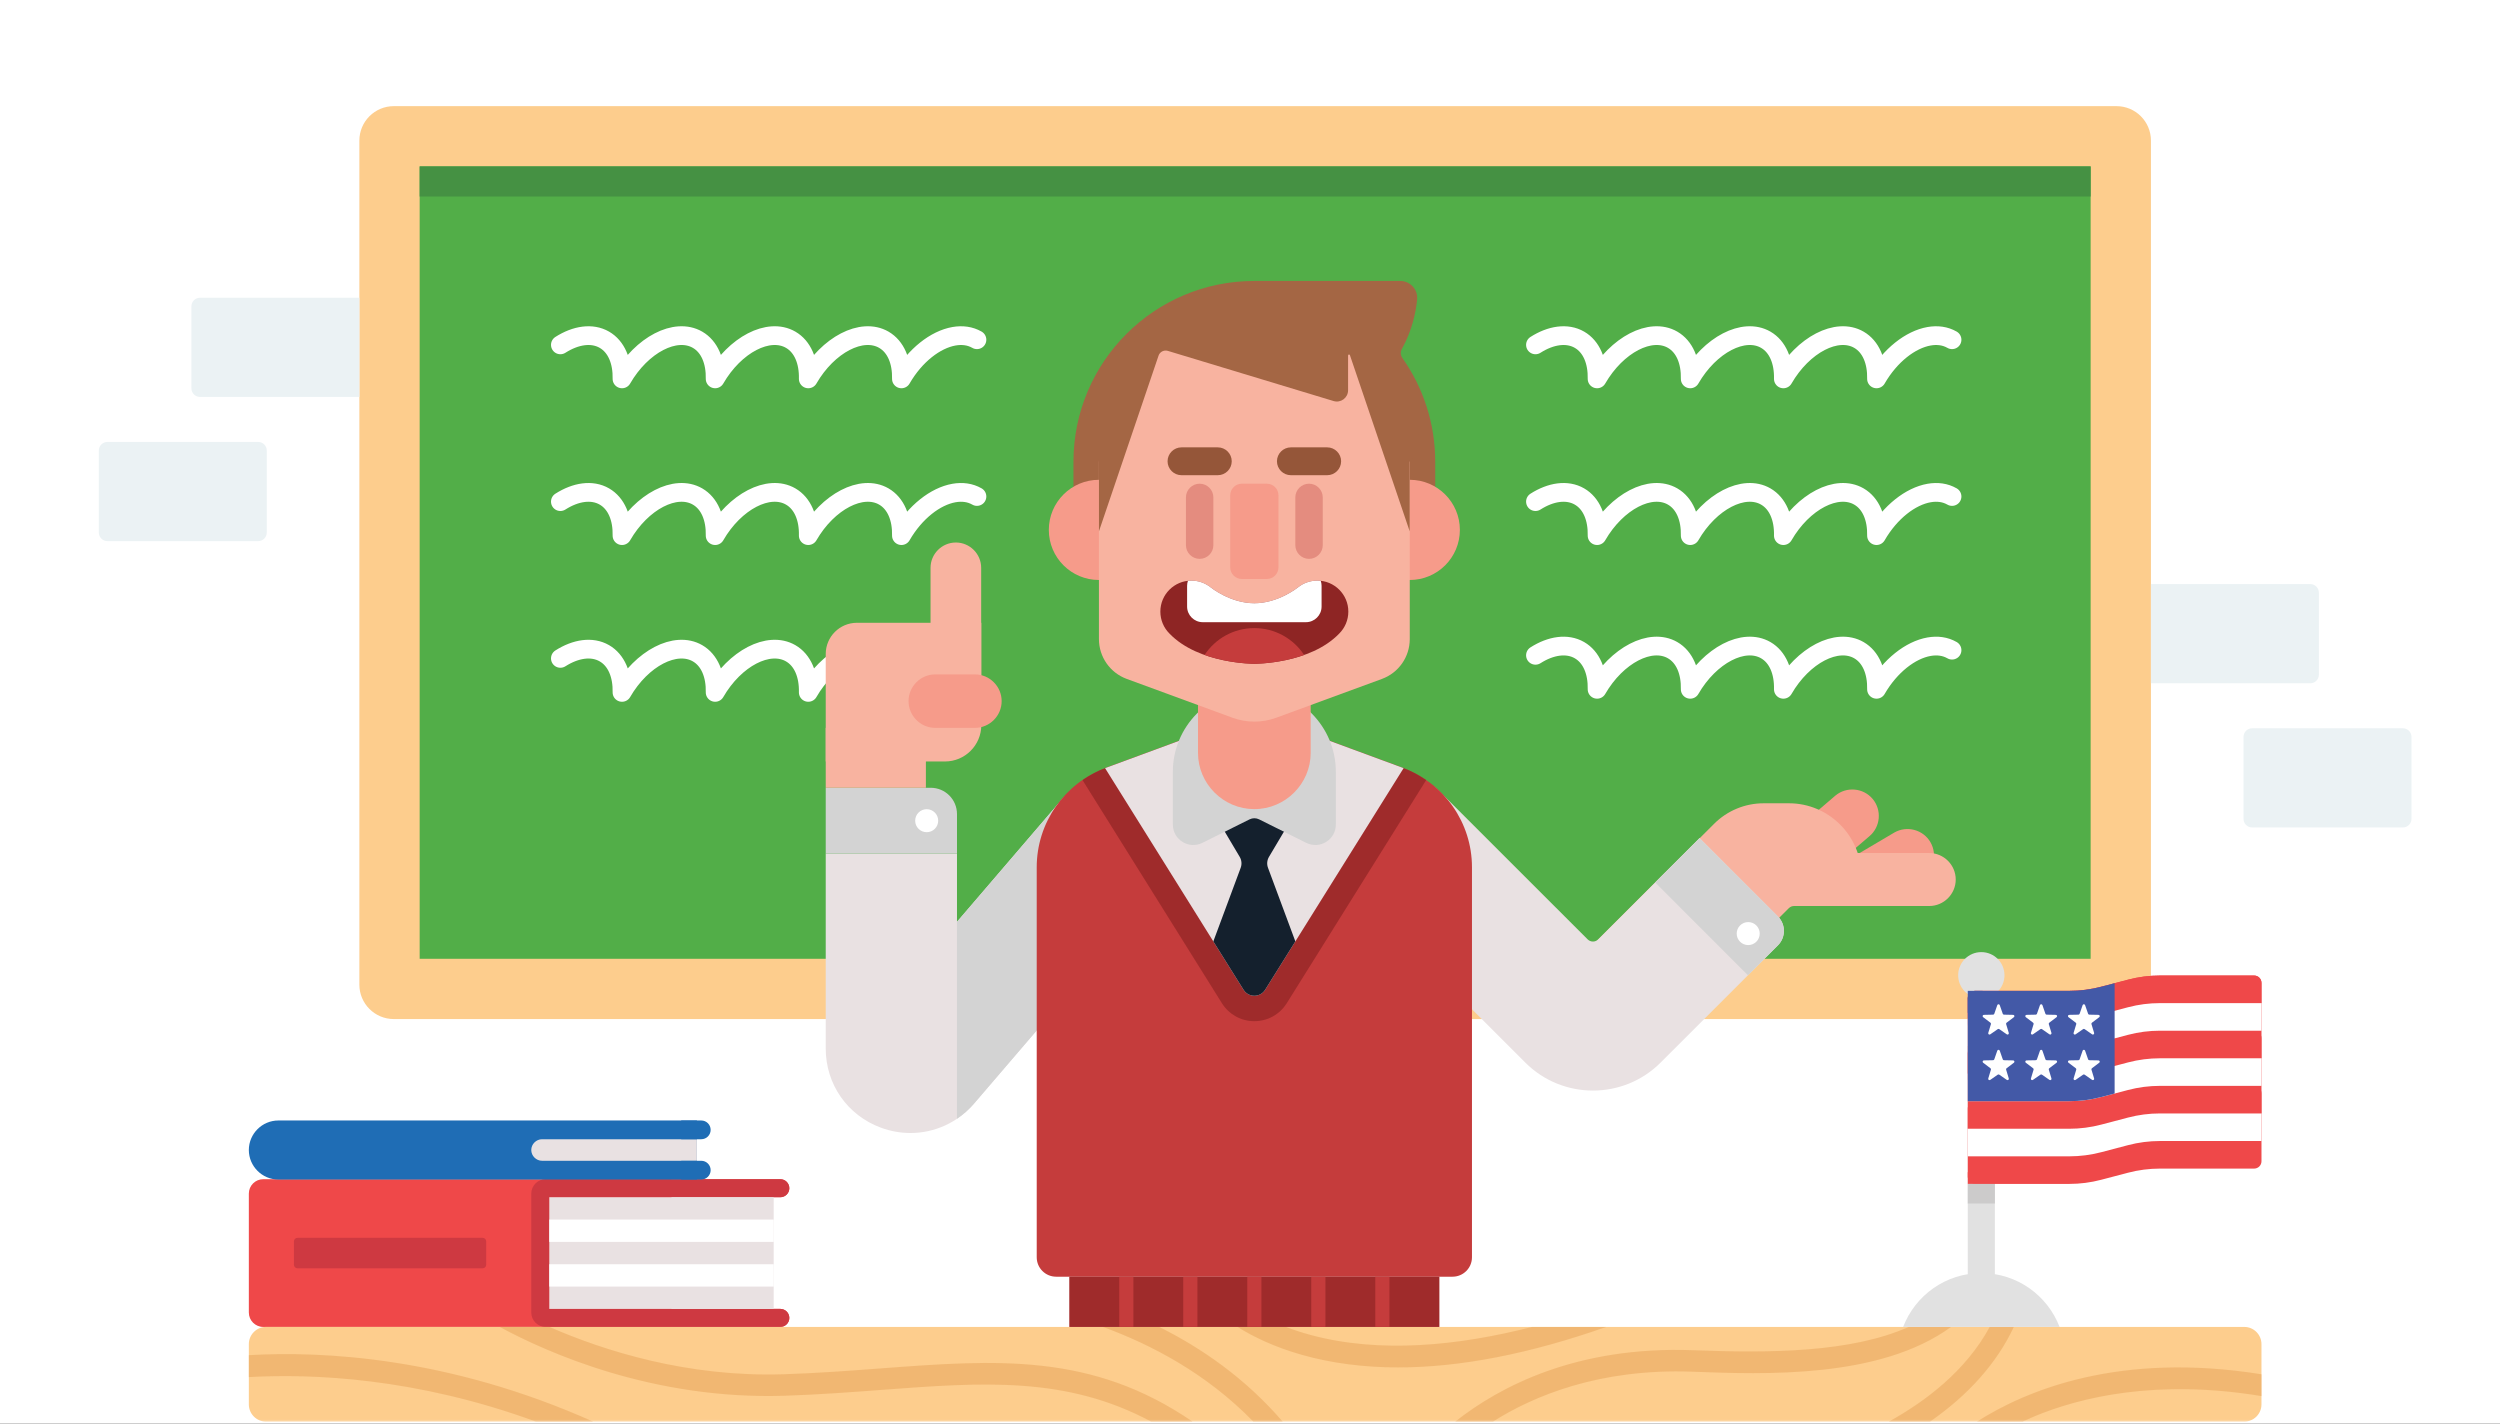 <svg xmlns="http://www.w3.org/2000/svg" xmlns:xlink="http://www.w3.org/1999/xlink" width="288" height="164" viewBox="0 0 288 164">
  <rect x="0" y="0" width="288" height="164" fill="#333333" stroke="none"/>
  <defs>
    <rect id="exp_english_teacher-a" width="288" height="164"/>
  </defs>
  <g fill="none" fill-rule="evenodd">
    <mask id="exp_english_teacher-b" fill="#fff">
      <use xlink:href="#exp_english_teacher-a"/>
    </mask>
    <use fill="#FFF" xlink:href="#exp_english_teacher-a"/>
    <g mask="url(#exp_english_teacher-b)">
      <g transform="translate(11 12)">
        <g transform="translate(30.243)">
          <path fill="#FDCD8D" fill-rule="nonzero" d="M0.156,101.429 L0.156,4.195 C0.156,2.004 1.933,0.228 4.126,0.228 L202.576,0.228 C204.768,0.228 206.545,2.004 206.545,4.195 L206.545,101.429 C206.545,103.62 204.768,105.396 202.576,105.396 L4.125,105.396 C1.933,105.396 0.156,103.62 0.156,101.429 Z"/>
          <rect width="192.497" height="91.283" x="7.102" y="7.17" fill="#52AE48" fill-rule="nonzero"/>
          <rect width="192.497" height="3.471" x="7.102" y="7.17" fill="#459143" fill-rule="nonzero"/>
        </g>
        <g transform="translate(0 22.023)">
          <g fill="#EBF2F4" fill-rule="nonzero" transform="translate(236.757 33.25)">
            <path d="M18.387 11.44L.03 11.44.03.013 18.387.013C18.935.013 19.379.457 19.379 1.005L19.379 10.448C19.379 10.996 18.935 11.44 18.387 11.44zM29.054 28.051L11.689 28.051C11.141 28.051 10.697 27.607 10.697 27.059L10.697 17.616C10.697 17.069 11.141 16.625 11.689 16.625L29.054 16.625C29.602 16.625 30.046 17.068 30.046 17.616L30.046 27.059C30.046 27.607 29.602 28.051 29.054 28.051z"/>
          </g>
          <g fill="#EBF2F4" fill-rule="nonzero">
            <path d="M12.042 11.704L30.399 11.704 30.399.277 12.042.277C11.494.277 11.05.721 11.05 1.269L11.05 10.712C11.05 11.26 11.494 11.704 12.042 11.704zM1.376 28.315L18.74 28.315C19.288 28.315 19.733 27.871 19.733 27.323L19.733 17.88C19.733 17.333 19.288 16.888 18.74 16.888L1.376 16.888C.828 16.888.383 17.332.383 17.88L.383 27.323C.384 27.871.828 28.315 1.376 28.315z"/>
          </g>
        </g>
        <g stroke-linecap="round" stroke-linejoin="round" transform="translate(53.14 26.34)">
          <g stroke="#FFF" stroke-width="2.159">
            <path d="M.415 1.389C2.183.263 4.054-.027 5.485.798 6.875 1.601 7.56 3.291 7.514 5.307M7.516 5.307C9.796 1.36 13.69-.659 16.215.798 17.606 1.601 18.29 3.291 18.244 5.307M18.246 5.307C20.526 1.36 24.42-.659 26.945.798 28.335 1.601 29.02 3.291 28.973 5.307M28.976 5.307C31.256 1.36 35.15-.659 37.675.798 39.065 1.601 39.75 3.291 39.704 5.307M39.706 5.307C41.281 2.58 43.626.774 45.759.398 46.713.23 47.625.348 48.405.798"/>
            <g transform="translate(0 18.136)">
              <path d="M.415 1.311C2.183.185 4.054-.105 5.485.72 6.875 1.523 7.56 3.213 7.514 5.228M7.516 5.228C9.796 1.282 13.69-.737 16.215.72 17.606 1.523 18.29 3.213 18.244 5.228M18.246 5.228C20.526 1.282 24.42-.737 26.945.72 28.335 1.523 29.02 3.213 28.973 5.228M28.976 5.228C31.256 1.282 35.15-.737 37.675.72 39.065 1.523 39.75 3.213 39.704 5.228M39.706 5.228C41.281 2.502 43.626.696 45.759.32 46.713.152 47.625.27 48.405.72"/>
            </g>
            <g transform="translate(0 36.273)">
              <path d="M.415 1.233C2.183.108 4.054-.183 5.485.643 6.875 1.445 7.56 3.135 7.514 5.151M7.516 5.151C9.796 1.204 13.69-.814 16.215.643 17.606 1.445 18.29 3.135 18.244 5.151M18.246 5.151C20.526 1.204 24.42-.814 26.945.643 28.335 1.445 29.02 3.135 28.973 5.151M28.976 5.151C31.256 1.204 35.15-.814 37.675.643 39.065 1.445 39.75 3.135 39.704 5.151"/>
            </g>
          </g>
          <g stroke="#FFF" stroke-width="2.159" transform="translate(112.33)">
            <path d="M.415 1.389C2.183.263 4.054-.027 5.485.798 6.875 1.601 7.56 3.291 7.514 5.307M7.516 5.307C9.796 1.36 13.69-.659 16.215.798 17.606 1.601 18.29 3.291 18.244 5.307M18.246 5.307C20.526 1.36 24.42-.659 26.945.798 28.335 1.601 29.02 3.291 28.973 5.307M28.976 5.307C31.256 1.36 35.15-.659 37.675.798 39.065 1.601 39.75 3.291 39.704 5.307M39.706 5.307C41.281 2.58 43.626.774 45.759.398 46.713.23 47.625.348 48.405.798"/>
            <g transform="translate(0 18.136)">
              <path d="M.415 1.311C2.183.185 4.054-.105 5.485.72 6.875 1.523 7.56 3.213 7.514 5.228M7.516 5.228C9.796 1.282 13.69-.737 16.215.72 17.606 1.523 18.29 3.213 18.244 5.228M18.246 5.228C20.526 1.282 24.42-.737 26.945.72 28.335 1.523 29.02 3.213 28.973 5.228M28.976 5.228C31.256 1.282 35.15-.737 37.675.72 39.065 1.523 39.75 3.213 39.704 5.228M39.706 5.228C41.281 2.502 43.626.696 45.759.32 46.713.152 47.625.27 48.405.72"/>
            </g>
            <g transform="translate(0 35.84)">
              <path d="M.415 1.311C2.183.185 4.054-.105 5.485.72 6.875 1.523 7.56 3.213 7.514 5.228M7.516 5.228C9.796 1.282 13.69-.737 16.215.72 17.606 1.523 18.29 3.213 18.244 5.228M18.246 5.228C20.526 1.282 24.42-.737 26.945.72 28.335 1.523 29.02 3.213 28.973 5.228M28.976 5.228C31.256 1.282 35.15-.737 37.675.72 39.065 1.523 39.75 3.213 39.704 5.228M39.706 5.228C41.281 2.502 43.626.696 45.759.32 46.713.152 47.625.27 48.405.72"/>
            </g>
          </g>
        </g>
        <g transform="translate(17.282 117.023)">
          <g fill-rule="nonzero" transform="translate(0 6.477)">
            <path fill="#EF4849" d="M2.046,0.343 L48.035,0.343 L49.074,0.343 L49.074,16.324 L49.074,17.363 L48.035,17.363 L2.046,17.363 C1.128,17.363 0.384,16.619 0.384,15.701 L0.384,2.005 C0.384,1.087 1.128,0.343 2.046,0.343 Z"/>
            <path fill="#EF4849" d="M62.649,1.382 C62.649,1.955 62.184,2.42 61.61,2.42 L34.999,2.42 L34.999,15.285 L61.61,15.285 C62.184,15.285 62.649,15.75 62.649,16.324 C62.649,16.897 62.184,17.362 61.61,17.362 L34.583,17.362 C33.665,17.362 32.92,16.618 32.92,15.7 L32.92,2.005 C32.92,1.087 33.665,0.343 34.583,0.343 L61.61,0.343 C62.184,0.343 62.649,0.808 62.649,1.382 Z"/>
            <path fill="#CE3941" d="M62.649,1.382 C62.649,1.955 62.184,2.42 61.61,2.42 L34.999,2.42 L34.999,15.285 L61.61,15.285 C62.184,15.285 62.649,15.75 62.649,16.324 C62.649,16.897 62.184,17.362 61.61,17.362 L34.583,17.362 C33.665,17.362 32.92,16.618 32.92,15.7 L32.92,2.005 C32.92,1.087 33.665,0.343 34.583,0.343 L61.61,0.343 C62.184,0.343 62.649,0.808 62.649,1.382 Z"/>
            <rect width="25.849" height="12.865" x="34.998" y="2.421" fill="#E9E1E2" transform="rotate(-180 47.923 8.853)"/>
            <rect width="25.849" height="2.573" x="34.998" y="4.994" fill="#FFF" transform="rotate(-180 47.923 6.28)"/>
            <rect width="25.849" height="2.573" x="34.998" y="10.139" fill="#FFF" transform="rotate(-180 47.923 11.426)"/>
            <path fill="#CE3941" d="M5.991,10.61 L27.313,10.61 C27.542,10.61 27.729,10.424 27.729,10.194 L27.729,7.512 C27.729,7.283 27.542,7.096 27.313,7.096 L5.991,7.096 C5.762,7.096 5.575,7.283 5.575,7.512 L5.575,10.194 C5.575,10.424 5.761,10.61 5.991,10.61 Z"/>
          </g>
          <g fill-rule="nonzero">
            <path fill="#1F6DB5" d="M52.001,0.057 L3.786,0.057 C1.915,0.057 0.384,1.588 0.384,3.458 C0.384,5.328 1.915,6.859 3.786,6.859 L52.001,6.859 L52.001,0.057 Z"/>
            <path fill="#E9E1E2" d="M52.001,2.217 L34.162,2.217 C33.489,2.217 32.92,2.785 32.92,3.458 C32.92,4.131 33.489,4.699 34.162,4.699 L52.001,4.699 L52.001,2.217 Z"/>
            <path fill="#1F6DB5" d="M52.505.057L50.196.057 50.196 2.217 52.505 2.217C53.101 2.217 53.585 1.733 53.585 1.137 53.585.541 53.101.057 52.505.057zM52.505 4.699L50.196 4.699 50.196 6.859 52.505 6.859C53.101 6.859 53.585 6.375 53.585 5.779 53.585 5.183 53.101 4.699 52.505 4.699z"/>
          </g>
        </g>
        <g transform="translate(17.282 97.59)">
          <g fill-rule="nonzero" transform="translate(0 43.182)">
            <path fill="#FDCD8D" d="M0.384,2.073 L0.384,9.015 C0.384,10.111 1.272,10.999 2.368,10.999 L230.255,10.999 C231.351,10.999 232.239,10.111 232.239,9.015 L232.239,2.073 C232.239,0.978 231.351,0.09 230.255,0.09 L2.368,0.09 C1.272,0.09 0.384,0.978 0.384,2.073 Z"/>
            <g fill="#E5A258" opacity=".5">
              <path d="M.384 3.341L.384 5.871C7.628 5.463 19.612 5.928 33.45 10.999L40.052 10.999C23.418 3.562 8.881 2.846.384 3.341zM62.109 8.018C66.056 7.889 69.742 7.612 73.305 7.343 84.907 6.47 94.548 5.749 104.327 10.999L109.105 10.999C97.49 3.043 86.572 3.859 73.12 4.871 69.581 5.137 65.923 5.413 62.028 5.54 50.911 5.905 41.279 2.827 35.015.09L29.278.09C34.852 3.105 47.042 8.509 62.109 8.018zM116.103 10.999L119.485 10.999C115.168 5.982 110.103 2.5 105.258.09L98.767.09C104.26 2.088 110.696 5.432 116.103 10.999zM148.199.09C139.78 2.246 130.665 3.199 122.598.985 121.613.715 120.703.412 119.862.09L114.271.09C116.124 1.244 118.57 2.426 121.703 3.31 125.123 4.275 128.823 4.757 132.794 4.757 139.93 4.757 147.943 3.193 156.758.09L148.199.09zM191.6.09C184.92 3.053 175.648 3.113 166.799 2.773 153.401 2.26 144.505 6.932 139.358 10.999L143.706 10.999C148.328 8.072 155.941 4.847 166.704 5.25 174.971 5.566 188.297 6.068 196.482.09L191.6.09zM200.93.09C198.185 5.159 193.505 8.686 189.309 10.999L194.057 10.999C198.51 7.913 201.78 4.22 203.712.09L200.93.09zM232.24 5.544C215.932 2.924 205.195 7.343 199.46 10.999L204.712 10.999C205.142 10.8 205.583 10.602 206.046 10.409 211.455 8.156 220.208 6.074 232.239 8.06L232.239 5.544 232.24 5.544z"/>
            </g>
          </g>
          <g fill-rule="nonzero" transform="translate(190.53)">
            <path fill="#E1E1E1" d="M18.451,43.272 C17.061,39.648 13.557,37.07 9.44,37.07 C5.324,37.07 1.82,39.648 0.43,43.272 L18.451,43.272 Z"/>
            <ellipse cx="9.436" cy="2.76" fill="#E1E1E1" rx="2.668" ry="2.667"/>
            <polygon fill="#E1E1E1" points="10.998 6.057 7.874 5.664 7.874 41.664 10.998 41.664"/>
            <g transform="translate(7.777 2.59)">
              <path fill="#EF4849" d="M18.563,0.678 L15.468,1.492 C14.268,1.807 13.032,1.967 11.791,1.967 L0.945,1.967 C0.477,1.967 0.098,2.346 0.098,2.814 L0.098,23.36 C0.098,23.828 0.477,24.207 0.945,24.207 L11.791,24.207 C13.032,24.207 14.268,24.047 15.468,23.731 L18.563,22.917 C19.764,22.602 20.999,22.442 22.24,22.442 L33.086,22.442 C33.555,22.442 33.934,22.063 33.934,21.595 L33.934,1.049 C33.934,0.581 33.555,0.202 33.086,0.202 L22.24,0.202 C21,0.202 19.764,0.362 18.563,0.678 Z"/>
              <path fill="#EF4849" d="M33.086.202L22.24.202C20.999.202 19.764.362 18.563.678L15.468 1.492C14.268 1.808 13.032 1.967 11.791 1.967L.945 1.967C.477 1.967.098 2.347.098 2.815L.098 5.145.945 5.145 2.146 5.145 11.791 5.145C13.032 5.145 14.268 4.985 15.468 4.669L18.563 3.855C19.764 3.54 20.999 3.38 22.24 3.38L31.046 3.38 33.086 3.38 33.934 3.38 33.934 1.05C33.934.582 33.555.202 33.086.202zM33.086 6.556L22.24 6.556C20.999 6.556 19.764 6.716 18.563 7.032L15.468 7.846C14.268 8.161 13.032 8.321 11.791 8.321L.945 8.321C.477 8.321.098 8.701.098 9.168L.098 11.498.945 11.498 2.146 11.498 11.791 11.498C13.032 11.498 14.268 11.339 15.468 11.023L18.563 10.209C19.764 9.893 20.999 9.734 22.24 9.734L31.046 9.734 33.086 9.734 33.934 9.734 33.934 7.404C33.934 6.936 33.555 6.556 33.086 6.556zM33.086 12.911L22.24 12.911C20.999 12.911 19.764 13.071 18.563 13.386L15.468 14.2C14.268 14.516 13.032 14.676 11.791 14.676L.945 14.676C.477 14.676.098 15.055.098 15.523L.098 17.853.945 17.853 2.146 17.853 11.791 17.853C13.032 17.853 14.268 17.693 15.468 17.378L18.563 16.564C19.764 16.248 20.999 16.088 22.24 16.088L31.046 16.088 33.086 16.088 33.934 16.088 33.934 13.758C33.934 13.29 33.555 12.911 33.086 12.911z"/>
              <path fill="#FFF" d="M33.086 3.379L31.891 3.379 22.24 3.379C20.999 3.379 19.764 3.539 18.563 3.855L15.468 4.669C14.268 4.984 13.032 5.144 11.791 5.144L.945 5.144C.477 5.144.098 5.524.098 5.991L.098 8.322.945 8.322 2.146 8.322 11.791 8.322C13.032 8.322 14.268 8.162 15.468 7.846L18.563 7.032C19.764 6.716 20.999 6.557 22.24 6.557L31.046 6.557 33.086 6.557 33.934 6.557 33.934 5.145 33.934 4.227 33.934 3.379 33.086 3.379zM33.086 9.734L31.462 9.734 22.24 9.734C20.999 9.734 19.764 9.893 18.563 10.209L15.468 11.023C14.268 11.339 13.032 11.498 11.791 11.498L.945 11.498C.477 11.498.098 11.878.098 12.346L.098 14.676.945 14.676 2.146 14.676 11.791 14.676C13.032 14.676 14.268 14.516 15.468 14.2L18.563 13.386C19.764 13.071 20.999 12.911 22.24 12.911L31.046 12.911 33.086 12.911 33.934 12.911 33.934 11.629 33.934 10.581 33.934 9.734 33.086 9.734 33.086 9.734zM22.24 16.088C20.999 16.088 19.764 16.248 18.563 16.563L15.468 17.377C14.268 17.693 13.032 17.853 11.791 17.853L.098 17.853.098 21.03 11.791 21.03C13.032 21.03 14.268 20.87 15.468 20.555L18.563 19.741C19.764 19.425 20.999 19.265 22.24 19.265L33.934 19.265 33.934 16.088 22.24 16.088z"/>
              <path fill="#4359A7" d="M15.468,14.2 L17.016,13.793 L17.016,1.084 L15.468,1.492 C14.268,1.807 13.032,1.967 11.791,1.967 L0.945,1.967 C0.477,1.967 0.098,2.346 0.098,2.814 L0.098,14.675 L11.791,14.675 C13.032,14.676 14.268,14.516 15.468,14.2 Z"/>
              <g fill="#FFF" transform="translate(1.728 3.455)">
                <path d="M2.053.153L2.402 1.155C2.422 1.213 2.476 1.253 2.539 1.254L3.6 1.276C3.74 1.279 3.798 1.457 3.686 1.542L2.84 2.183C2.791 2.22 2.77 2.284 2.788 2.343L3.095 3.359C3.136 3.493 2.984 3.604 2.869 3.524L1.997 2.918C1.946 2.882 1.879 2.882 1.828 2.918L.957 3.524C.841 3.604.69 3.493.73 3.359L1.037 2.343C1.055 2.284 1.034 2.22.985 2.183L.139 1.542C.027 1.457.085 1.279.226 1.276L1.287 1.254C1.348 1.253 1.403 1.213 1.424 1.155L1.772.153C1.82.02 2.007.02 2.053.153zM6.969.153L7.317 1.155C7.338 1.213 7.392 1.253 7.454 1.254L8.515 1.276C8.656 1.279 8.714 1.457 8.602 1.542L7.756 2.183C7.707 2.22 7.686 2.284 7.704 2.343L8.011 3.359C8.051 3.493 7.9 3.604 7.784 3.524L6.913 2.918C6.862 2.882 6.795 2.882 6.744 2.918L5.872 3.524C5.757 3.604 5.605 3.493 5.646 3.359L5.953 2.343C5.971 2.284 5.95 2.22 5.901 2.183L5.055 1.542C4.943 1.457 5.001 1.279 5.141 1.276L6.202 1.254C6.264 1.253 6.319 1.213 6.339 1.155L6.688.153C6.735.02 6.923.02 6.969.153zM11.884.153L12.233 1.155C12.253 1.213 12.307 1.253 12.37 1.254L13.431 1.276C13.571 1.279 13.629 1.457 13.517 1.542L12.671 2.183C12.622 2.22 12.601 2.284 12.619 2.343L12.926 3.359C12.967 3.493 12.815 3.604 12.7 3.524L11.828 2.918C11.777 2.882 11.71 2.882 11.659 2.918L10.788 3.524C10.672 3.604 10.521 3.493 10.561 3.359L10.868 2.343C10.887 2.284 10.865 2.22 10.816 2.183L9.97 1.542C9.858 1.457 9.916 1.279 10.057 1.276L11.118 1.254C11.179 1.253 11.234 1.213 11.255 1.155L11.603.153C11.65.02 11.838.02 11.884.153z"/>
                <g transform="translate(0 5.182)">
                  <path d="M2.053.218L2.402 1.22C2.422 1.279 2.476 1.318 2.539 1.32L3.6 1.341C3.74 1.344 3.798 1.522 3.686 1.607L2.84 2.248C2.791 2.286 2.77 2.35 2.788 2.409L3.095 3.424C3.136 3.559 2.984 3.669 2.869 3.589L1.997 2.983C1.946 2.948 1.879 2.948 1.828 2.983L.957 3.589C.841 3.669.69 3.559.73 3.424L1.037 2.409C1.055 2.35 1.034 2.285.985 2.248L.139 1.607C.027 1.523.085 1.344.226 1.341L1.287 1.32C1.348 1.318 1.403 1.279 1.424 1.22L1.772.218C1.82.086 2.007.086 2.053.218zM6.969.218L7.317 1.22C7.338 1.279 7.392 1.318 7.454 1.32L8.515 1.341C8.656 1.344 8.714 1.522 8.602 1.607L7.756 2.248C7.707 2.286 7.686 2.35 7.704 2.409L8.011 3.424C8.051 3.559 7.9 3.669 7.784 3.589L6.913 2.983C6.862 2.948 6.795 2.948 6.744 2.983L5.872 3.589C5.757 3.669 5.605 3.559 5.646 3.424L5.953 2.409C5.971 2.35 5.95 2.285 5.901 2.248L5.055 1.607C4.943 1.523 5.001 1.344 5.141 1.341L6.202 1.32C6.264 1.318 6.319 1.279 6.339 1.22L6.688.218C6.735.086 6.923.086 6.969.218zM11.884.218L12.233 1.22C12.253 1.279 12.307 1.318 12.37 1.32L13.431 1.341C13.571 1.344 13.629 1.522 13.517 1.607L12.671 2.248C12.622 2.286 12.601 2.35 12.619 2.409L12.926 3.424C12.967 3.559 12.815 3.669 12.7 3.589L11.828 2.983C11.777 2.948 11.71 2.948 11.659 2.983L10.788 3.589C10.672 3.669 10.521 3.559 10.561 3.424L10.868 2.409C10.887 2.35 10.865 2.285 10.816 2.248L9.97 1.607C9.858 1.523 9.916 1.344 10.057 1.341L11.118 1.32C11.179 1.318 11.234 1.279 11.255 1.22L11.603.218C11.65.086 11.838.086 11.884.218z"/>
                </g>
              </g>
              <rect width="3.124" height="1.354" x=".098" y="22.854" fill="#EF4849"/>
              <rect width="1.712" height="2.534" x=".098" y="1.967" fill="#4359A7"/>
            </g>
            <rect width="3.124" height="2.258" x="7.874" y="26.798" fill="#CCCBCB"/>
          </g>
        </g>
        <g transform="translate(83.816 20.295)">
          <path fill="#F69B8A" fill-rule="nonzero" d="M126.458 68.902L122.467 71.259C121.013 72.098 119.136 71.595 118.297 70.142 117.458 68.689 117.96 66.813 119.414 65.974L123.405 63.617C124.859 62.778 126.736 63.28 127.575 64.733 128.415 66.187 127.912 68.063 126.458 68.902zM120.537 64.04L117.016 67.054C115.73 68.133 113.794 67.964 112.715 66.678 111.636 65.393 111.805 63.458 113.091 62.38L116.612 59.365C117.898 58.287 119.834 58.456 120.913 59.742 121.992 61.027 121.823 62.962 120.537 64.04z"/>
          <path fill="#F8B3A0" fill-rule="nonzero" d="M127.432,72.077 L111.578,72.077 C109.899,72.077 109.473,70.704 109.473,69.026 C109.473,67.347 109.899,65.974 111.578,65.974 L127.432,65.974 C129.111,65.974 130.484,67.348 130.484,69.026 C130.484,70.704 129.11,72.077 127.432,72.077 Z"/>
          <path fill="#F8B3A0" fill-rule="nonzero" d="M111.273,60.243 L108.358,60.243 C106.222,60.242 104.172,61.089 102.659,62.598 L88.594,76.627 L70.264,58.307 C67.796,55.841 63.777,55.614 61.196,57.961 C58.44,60.467 58.365,64.734 60.969,67.337 L81.568,87.925 C83.504,89.861 86.049,90.829 88.594,90.829 C91.139,90.829 93.683,89.862 95.621,87.925 L111.253,72.329 C111.415,72.168 111.635,72.077 111.863,72.077 L119.611,72.077 C119.612,72.076 119.612,72.076 119.613,72.075 L119.613,68.579 C119.613,63.995 115.86,60.243 111.273,60.243 Z"/>
          <path fill="#E9E1E2" fill-rule="nonzero" d="M38.201,58.948 C35.03,56.232 30.257,56.601 27.54,59.771 L15.429,73.901 L15.429,66.04 L0.308,66.04 L0.308,88.499 C0.308,92.609 2.8,96.186 6.657,97.611 C7.78,98.026 8.933,98.228 10.07,98.228 C12.84,98.228 15.514,97.033 17.411,94.82 L39.023,69.603 C41.741,66.433 41.372,61.663 38.201,58.948 Z"/>
          <path fill="#D3D3D3" fill-rule="nonzero" d="M34.402 57.22C31.914 56.85 29.298 57.72 27.541 59.771L15.429 73.901 15.429 96.588C16.152 96.101 16.82 95.51 17.412 94.82L35.233 74.027 34.402 57.22zM12.405 58.457L.308 58.457.308 66.04 15.429 66.04 15.429 61.48C15.429 59.811 14.075 58.457 12.405 58.457z"/>
          <path fill="#E9E1E2" fill-rule="nonzero" d="M100.973,64.257 L89.303,75.92 C88.966,76.257 88.419,76.257 88.081,75.92 L71.136,58.984 C68.139,55.989 63.142,55.896 60.202,58.947 C57.351,61.905 57.385,66.614 60.304,69.531 L80.902,90.119 C83.05,92.266 85.871,93.339 88.692,93.339 C91.513,93.339 94.335,92.266 96.482,90.119 L110,76.608 C110.919,75.689 110.919,74.199 110,73.281 L100.973,64.257 Z"/>
          <path fill="#D3D3D3" fill-rule="nonzero" d="M100.973,64.257 L95.859,69.369 L106.551,80.055 L110.001,76.607 C110.919,75.688 110.919,74.199 110.001,73.28 L100.973,64.257 Z"/>
          <ellipse cx="106.577" cy="75.254" fill="#FFF" fill-rule="nonzero" rx="1.326" ry="1.325"/>
          <g fill-rule="nonzero" transform="translate(24.194)">
            <path fill="#A46644" d="M42.477,7.92 C43.655,5.82 44.092,3.714 44.243,2.213 C44.359,1.064 43.451,0.071 42.295,0.071 L25.49,0.071 C13.982,0.071 4.653,9.396 4.653,20.898 L4.653,28.75 L46.328,28.75 L46.328,20.898 C46.328,16.456 44.929,12.334 42.548,8.95 C42.334,8.645 42.295,8.246 42.477,7.92 Z"/>
            <path fill="#C53C3C" d="M25.49,49.848 L8.413,56.148 C3.61,57.919 0.42,62.494 0.42,67.611 L0.42,112.543 C0.42,113.779 1.423,114.781 2.659,114.781 L48.322,114.781 C49.558,114.781 50.561,113.779 50.561,112.543 L50.561,67.611 C50.561,62.494 47.371,57.919 42.568,56.148 L25.49,49.848 Z"/>
            <path fill="#7A1B1B" d="M21.757,83.278 C22.567,84.573 23.963,85.346 25.49,85.346 C27.018,85.346 28.414,84.572 29.223,83.277 L45.287,57.567 C44.456,56.992 43.547,56.509 42.568,56.147 L25.49,49.848 L8.413,56.148 C7.433,56.509 6.526,56.992 5.693,57.567 L21.757,83.278 Z" opacity=".5"/>
            <path fill="#E9E1E2" d="M24.246,81.725 C24.821,82.644 26.16,82.644 26.735,81.725 L42.685,56.196 C42.645,56.181 42.608,56.162 42.568,56.148 L25.49,49.848 L8.413,56.148 C8.373,56.162 8.335,56.181 8.296,56.196 L24.246,81.725 Z"/>
            <path fill="#14202D" d="M27.177,66.415 L29.672,62.211 L25.49,60.093 L21.309,62.211 L23.804,66.415 C24.03,66.796 24.072,67.258 23.918,67.674 L20.766,76.155 L24.246,81.725 C24.821,82.644 26.16,82.644 26.735,81.725 L30.215,76.155 L27.063,67.674 C26.909,67.258 26.951,66.796 27.177,66.415 Z"/>
            <path fill="#D3D3D3" d="M25.49,47.069 C20.312,47.156 16.102,51.414 16.102,56.61 L16.102,62.659 L16.102,62.696 C16.105,64.444 17.945,65.58 19.51,64.8 L24.937,62.097 C25.286,61.923 25.696,61.923 26.044,62.097 L31.47,64.8 C33.035,65.58 34.875,64.444 34.878,62.696 L34.878,62.659 L34.878,56.61 C34.879,51.414 30.669,47.156 25.49,47.069 Z"/>
            <path fill="#F69B8A" d="M25.49,60.916 C21.92,60.916 18.999,57.997 18.999,54.428 L18.999,27.47 C18.999,23.901 21.92,20.982 25.49,20.982 C29.061,20.982 31.982,23.901 31.982,27.47 L31.982,54.428 C31.982,57.996 29.061,60.916 25.49,60.916 Z"/>
            <g fill="#F69B8A" transform="translate(1.728 22.886)">
              <ellipse cx="41.665" cy="5.863" rx="5.774" ry="5.771"/>
              <ellipse cx="5.859" cy="5.863" rx="5.774" ry="5.771"/>
            </g>
            <path fill="#F8B3A0" d="M25.49,3.004 C15.643,3.004 7.587,11.056 7.587,20.898 L7.587,41.329 C7.587,43.378 8.866,45.21 10.791,45.917 L22.961,50.385 C24.594,50.985 26.387,50.985 28.02,50.385 L40.19,45.917 C42.115,45.21 43.394,43.378 43.394,41.329 L43.394,20.898 C43.394,11.056 35.337,3.004 25.49,3.004 Z"/>
            <g fill="#955639" transform="translate(15.121 19)">
              <path d="M6.16 3.448L1.977 3.448C1.094 3.448.372 2.727.372 1.845.372.963 1.094.241 1.977.241L6.16.241C7.043.241 7.765.963 7.765 1.845 7.765 2.727 7.043 3.448 6.16 3.448zM18.762 3.448L14.578 3.448C13.696 3.448 12.974 2.727 12.974 1.845 12.974.963 13.696.241 14.578.241L18.762.241C19.644.241 20.366.963 20.366 1.845 20.366 2.727 19.644 3.448 18.762 3.448z"/>
            </g>
            <g transform="translate(3.888 114.432)">
              <rect width="42.614" height="5.786" x=".295" y=".349" fill="#C53C3C"/>
              <rect width="42.614" height="5.786" x=".295" y=".349" fill="#7A1B1B" opacity=".5"/>
              <rect width="1.63" height="5.786" x="6.039" y=".349" fill="#C53C3C"/>
              <rect width="1.63" height="5.786" x="13.413" y=".349" fill="#C53C3C"/>
              <rect width="1.63" height="5.786" x="20.787" y=".349" fill="#C53C3C"/>
              <rect width="1.63" height="5.786" x="28.161" y=".349" fill="#C53C3C"/>
              <rect width="1.63" height="5.786" x="35.535" y=".349" fill="#C53C3C"/>
            </g>
            <path fill="#A46644" d="M40.679,8.64 C34.223,0.896 25.551,1.403 25.487,1.407 C25.424,1.403 16.752,0.896 10.295,8.64 C3.814,16.413 7.587,20.898 7.587,20.898 L7.587,28.916 L14.455,8.675 C14.605,8.234 15.077,7.991 15.524,8.126 L34.618,13.905 C35.45,14.156 36.289,13.534 36.289,12.665 L36.289,8.652 C36.289,8.53 36.46,8.502 36.5,8.617 L43.388,28.916 L43.388,20.898 C43.388,20.898 47.16,16.413 40.679,8.64 Z"/>
            <g transform="translate(14.257 34.545)">
              <path fill="#8E2524" d="M18.487,0.046 C17.638,0.046 16.859,0.342 16.246,0.836 L16.246,0.836 C16.246,0.836 14.004,2.655 11.233,2.655 C8.462,2.655 6.22,0.836 6.22,0.836 L6.22,0.836 C5.607,0.342 4.828,0.046 3.979,0.046 C2.006,0.046 0.406,1.645 0.406,3.617 C0.406,4.602 0.804,5.493 1.449,6.139 C4.831,9.667 11.233,9.627 11.233,9.627 C11.233,9.627 17.636,9.667 21.018,6.139 C21.663,5.493 22.061,4.602 22.061,3.617 C22.061,1.645 20.461,0.046 18.487,0.046 Z"/>
              <path fill="#FFF" d="M16.246,0.836 C16.246,0.836 14.004,2.655 11.233,2.655 C8.462,2.655 6.22,0.836 6.22,0.836 L6.22,0.836 C5.607,0.342 4.828,0.046 3.979,0.046 C3.846,0.046 3.714,0.054 3.584,0.068 C3.522,0.249 3.487,0.443 3.487,0.644 L3.487,3.04 C3.487,4.028 4.296,4.836 5.284,4.836 L17.182,4.836 C18.17,4.836 18.979,4.028 18.979,3.04 L18.979,0.644 C18.979,0.443 18.944,0.249 18.882,0.068 C18.752,0.054 18.62,0.046 18.487,0.046 C17.638,0.046 16.859,0.342 16.246,0.836 Z"/>
              <path fill="#C53C3C" d="M11.233,9.627 C11.233,9.627 14.072,9.643 16.968,8.613 C15.741,6.749 13.632,5.516 11.233,5.516 C8.834,5.516 6.725,6.749 5.498,8.613 C8.394,9.643 11.233,9.627 11.233,9.627 Z"/>
            </g>
            <g transform="translate(17.282 23.318)">
              <path fill="#F69B8A" d="M6.772,11.087 L9.645,11.087 C10.387,11.087 10.988,10.486 10.988,9.745 L10.988,1.45 C10.988,0.709 10.387,0.108 9.645,0.108 L6.772,0.108 C6.03,0.108 5.429,0.709 5.429,1.45 L5.429,9.745 C5.429,10.486 6.03,11.087 6.772,11.087 Z"/>
              <g fill="#E48C7F">
                <path d="M14.509 8.769C15.378 8.769 16.09 8.058 16.09 7.189L16.09 1.688C16.09.819 15.378.108 14.509.108 13.64.108 12.929.819 12.929 1.688L12.929 7.189C12.929 8.058 13.64 8.769 14.509 8.769zM1.908 8.769C2.778 8.769 3.489 8.058 3.489 7.189L3.489 1.688C3.489.819 2.778.108 1.908.108 1.039.108.328.819.328 1.688L.328 7.189C.327 8.058 1.039 8.769 1.908 8.769z"/>
              </g>
            </g>
          </g>
          <rect width="11.538" height="6.9" x=".308" y="51.557" fill="#F8B3A0" fill-rule="nonzero"/>
          <path fill="#F8B3A0" fill-rule="nonzero" d="M18.23,39.45 L3.904,39.45 C1.918,39.45 0.308,41.06 0.308,43.045 L0.308,55.428 L14.039,55.428 C16.354,55.428 18.23,53.552 18.23,51.239 L18.23,39.45 Z"/>
          <path fill="#F8B3A0" fill-rule="nonzero" d="M15.299,51.557 C13.695,51.557 12.382,50.245 12.382,48.642 L12.382,33.117 C12.382,31.514 13.695,30.202 15.299,30.202 C16.904,30.202 18.216,31.514 18.216,33.117 L18.216,48.642 C18.216,50.245 16.904,51.557 15.299,51.557 Z"/>
          <path fill="#F69B8A" fill-rule="nonzero" d="M17.492,51.557 L12.932,51.557 C11.236,51.557 9.848,50.17 9.848,48.475 C9.848,46.781 11.236,45.394 12.932,45.394 L17.492,45.394 C19.188,45.394 20.575,46.781 20.575,48.475 C20.575,50.171 19.188,51.557 17.492,51.557 Z"/>
          <ellipse cx="11.938" cy="62.249" fill="#FFF" fill-rule="nonzero" rx="1.326" ry="1.325"/>
        </g>
      </g>
    </g>
  </g>
</svg>
